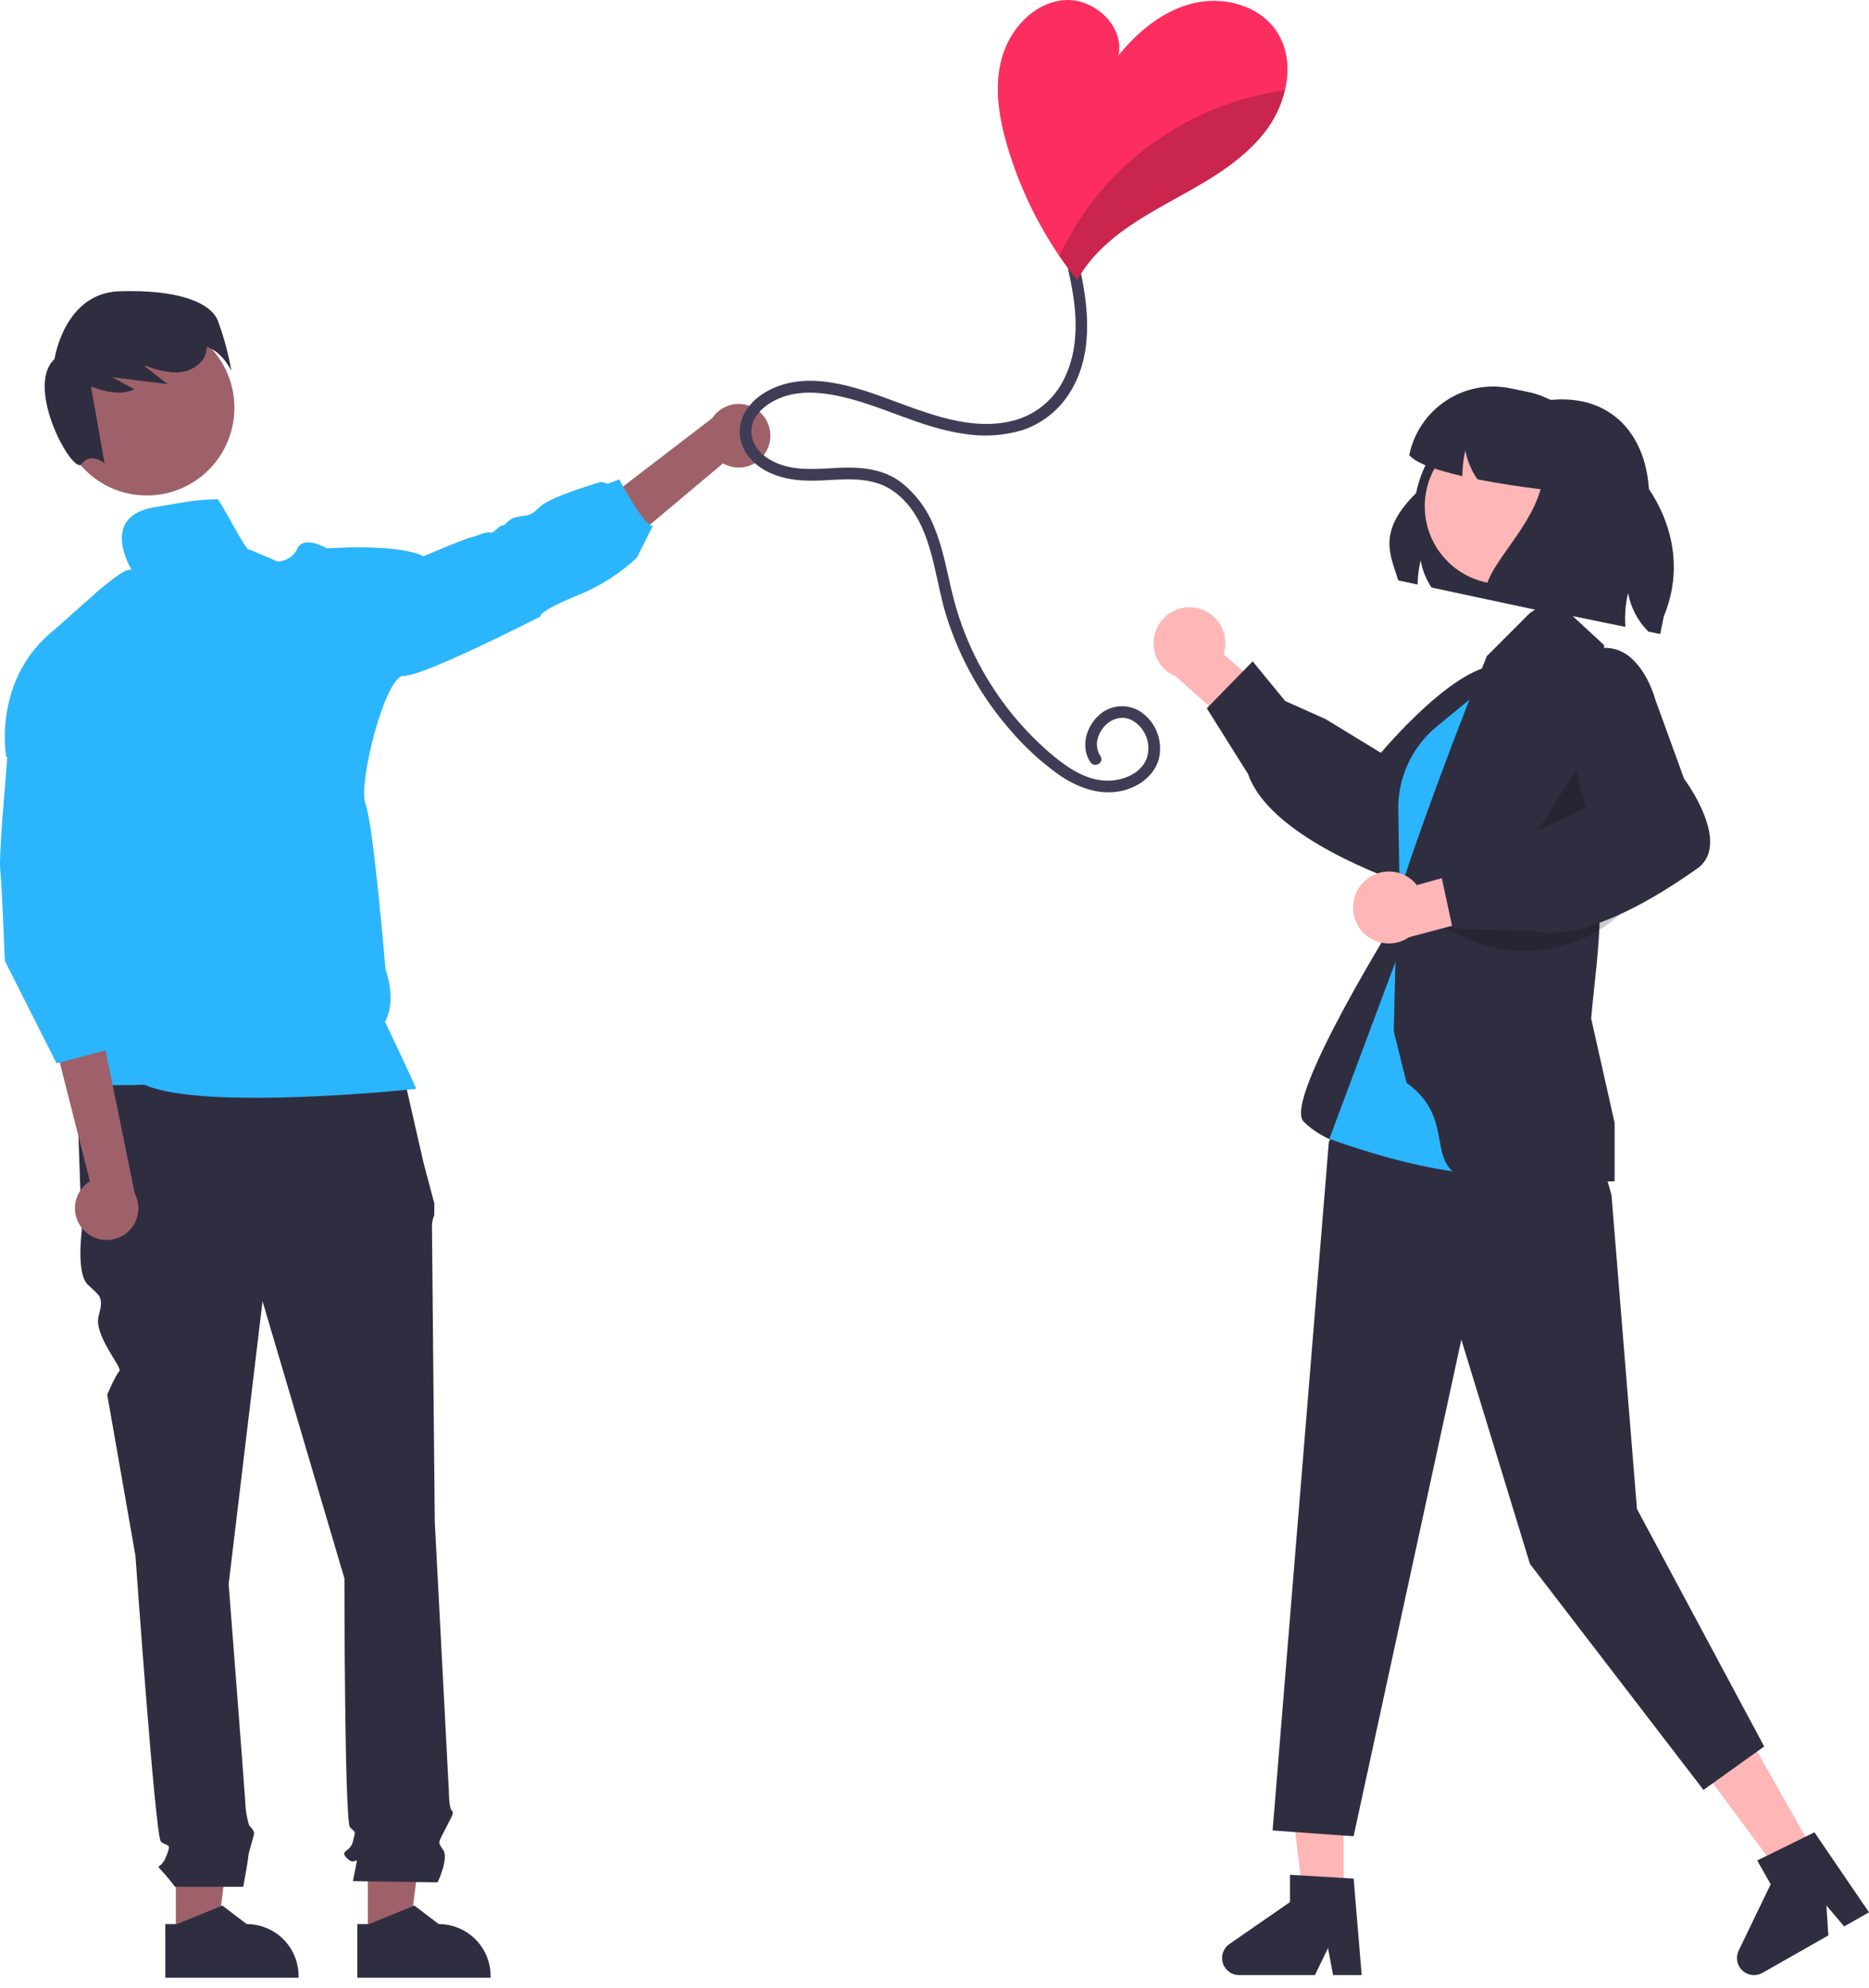 <svg width="126" height="134" viewBox="0 0 126 134" fill="none" xmlns="http://www.w3.org/2000/svg">
<path d="M11.855 130.617L14.641 130.616L15.967 119.851L11.854 119.851L11.855 130.617Z" fill="#9E616A"/>
<path d="M11.144 129.705L11.928 129.705L14.99 128.458L16.631 129.705C17.559 129.705 18.449 130.074 19.105 130.731C19.76 131.388 20.129 132.279 20.129 133.208V133.322L11.144 133.322L11.144 129.705Z" fill="#2F2E41"/>
<path d="M24.8 130.617L27.587 130.616L28.913 119.851L24.8 119.851L24.8 130.617Z" fill="#9E616A"/>
<path d="M24.089 129.705L24.874 129.705L27.936 128.458L29.577 129.705C30.505 129.705 31.394 130.074 32.05 130.731C32.706 131.388 33.074 132.279 33.074 133.208V133.322L24.09 133.322L24.089 129.705Z" fill="#2F2E41"/>
<path d="M27.027 71.7L5.134 72.272L5.515 82.951C5.515 82.951 5.134 85.811 5.896 86.574C6.657 87.337 7.038 87.337 6.657 88.672C6.276 90.007 8.288 92.187 8.044 92.432C7.799 92.676 7.228 94.011 7.228 94.011L9.132 104.881C9.132 104.881 10.465 123.759 10.845 124.141C11.226 124.522 11.607 124.141 11.226 125.094C10.845 126.048 10.465 125.666 10.845 126.048C11.183 126.412 11.501 126.794 11.797 127.192H16.4C16.4 127.192 16.747 125.285 16.747 125.094C16.747 124.904 17.128 123.759 17.128 123.569C17.128 123.378 16.791 123.041 16.791 123.041C16.675 122.653 16.596 122.255 16.557 121.852C16.557 121.471 15.415 106.788 15.415 106.788L17.699 87.718L23.22 106.406C23.22 106.406 23.22 122.806 23.601 123.187C23.982 123.569 23.982 123.378 23.791 124.141C23.601 124.904 22.839 124.713 23.41 125.285C23.982 125.857 24.172 124.904 23.982 125.857L23.791 126.81L29.502 126.892C29.502 126.892 30.264 125.285 29.883 124.713C29.502 124.141 29.525 124.297 29.99 123.361C30.454 122.425 30.645 122.234 30.454 122.043C30.264 121.852 30.264 120.838 30.264 120.838L29.312 102.592C29.312 102.592 29.122 83.332 29.122 82.76C29.107 82.466 29.162 82.172 29.28 81.903V81.126L28.55 78.374L27.027 71.7Z" fill="#2F2E41"/>
<path d="M51.804 30.11C51.699 30.403 51.531 30.669 51.312 30.89C51.093 31.111 50.828 31.281 50.536 31.388C50.245 31.496 49.933 31.538 49.623 31.511C49.313 31.485 49.013 31.39 48.744 31.235L39.24 39.21L38.724 35.312L48.019 28.185C48.309 27.749 48.749 27.434 49.255 27.301C49.762 27.169 50.299 27.226 50.765 27.463C51.232 27.701 51.595 28.101 51.787 28.589C51.978 29.077 51.984 29.618 51.804 30.11Z" fill="#9E616A"/>
<path d="M9.899 33.401C13.159 33.401 15.801 30.754 15.801 27.49C15.801 24.225 13.159 21.578 9.899 21.578C6.64 21.578 3.998 24.225 3.998 27.49C3.998 30.754 6.64 33.401 9.899 33.401Z" fill="#9E616A"/>
<path d="M14.684 21.607C14.134 20.295 11.78 19.516 8.054 19.634C4.328 19.751 3.675 24.202 3.675 24.202C1.623 26.118 4.936 32.1 5.511 31.275C6.086 30.45 7.051 31.23 7.051 31.23L6.131 26.048C7.103 26.422 8.147 26.673 9.061 26.237L7.547 25.427C8.802 25.583 10.056 25.739 11.311 25.896L9.759 24.7C9.796 24.687 9.834 24.674 9.871 24.662C10.494 24.93 11.161 25.082 11.838 25.109C12.629 25.103 13.47 24.732 13.802 24.012C13.89 23.814 13.938 23.601 13.942 23.384C15.033 23.739 15.606 25.02 15.606 25.02C15.399 23.857 15.09 22.715 14.684 21.607Z" fill="#2F2E41"/>
<path d="M14.623 33.665C13.305 33.665 12.457 33.847 10.406 34.193C6.621 34.832 8.887 38.435 8.887 38.435C8.887 38.435 9.059 38.348 8.595 38.435C8.131 38.522 6.549 39.892 6.549 39.892L3.721 42.408C-0.541 45.759 0.413 50.987 0.413 50.987L6.629 57.252L3.906 69.822C3.906 69.822 5.063 71.689 4.464 72.526C3.866 73.363 9.736 73.123 9.736 73.123C13.788 74.931 28.061 73.403 28.061 73.403C27.863 72.885 25.952 68.874 25.952 68.874C26.782 67.438 25.992 65.363 25.992 65.363C25.992 65.363 25.167 55.546 24.64 54.189C24.112 52.832 25.989 45.479 27.223 45.558C28.456 45.638 36.425 41.566 36.425 41.566C36.425 41.566 36.224 41.247 38.855 40.169C40.366 39.575 41.751 38.7 42.938 37.59L44.019 35.428C43.499 35.628 41.746 32.317 41.746 32.317L40.982 32.609L40.539 32.481C40.539 32.481 37.084 33.466 36.377 34.184C35.671 34.902 35.434 34.702 34.796 34.863C34.158 35.024 34.079 35.472 33.878 35.422C33.678 35.372 33.322 35.979 33.043 35.9C32.763 35.821 32.165 36.141 31.767 36.22C31.369 36.299 28.541 37.498 28.541 37.498C26.79 36.611 22.046 36.969 22.046 36.969C22.046 36.969 20.493 36.053 20.053 36.969C19.935 37.23 19.744 37.451 19.505 37.607C19.265 37.762 18.986 37.846 18.701 37.849L16.808 37.038C16.698 37.44 14.634 33.248 14.623 33.665Z" fill="#2BB5FD"/>
<path d="M5.587 82.863C5.381 82.63 5.227 82.355 5.138 82.057C5.049 81.759 5.027 81.445 5.072 81.136C5.117 80.829 5.229 80.534 5.4 80.274C5.571 80.014 5.797 79.795 6.062 79.632L3.381 69.074L7.047 70.481L9.084 80.451C9.328 80.915 9.393 81.452 9.268 81.961C9.143 82.47 8.836 82.915 8.405 83.213C7.974 83.51 7.449 83.638 6.93 83.574C6.411 83.509 5.933 83.256 5.587 82.863Z" fill="#9E616A"/>
<path d="M0.653 48.98L0.322 53.196C0.322 53.196 -0.09 57.828 0.018 58.684C0.126 59.541 0.326 64.771 0.326 64.771L3.816 71.686L7.77 70.63L7.533 67.386L7.77 70.366L8.297 67.725L6.979 63.237L7.77 61.653L7.371 56.335L0.653 48.98Z" fill="#2BB5FD"/>
<path d="M94.264 39.125L95.569 39.405C95.578 38.858 95.646 38.314 95.772 37.782C95.891 38.434 96.141 39.054 96.507 39.606L103.994 41.207L111.181 33.609C111.192 29.811 109.086 26.924 105.31 26.924C105.082 26.924 104.847 26.934 104.608 26.956C102.568 26.614 100.475 27.079 98.769 28.251C97.064 29.424 95.879 31.214 95.465 33.244C92.789 35.884 93.759 37.436 94.264 39.125Z" fill="#2F2E41"/>
<path d="M90.583 127.979H87.868L86.576 117.487H90.584L90.583 127.979Z" fill="#FFB6B6"/>
<path d="M91.799 133.145H89.871L89.528 131.323L88.647 133.145H83.536C83.291 133.145 83.052 133.067 82.855 132.921C82.658 132.776 82.512 132.571 82.439 132.337C82.366 132.103 82.37 131.851 82.45 131.619C82.53 131.387 82.681 131.187 82.883 131.048L86.964 128.224V126.382L91.257 126.638L91.799 133.145Z" fill="#2F2E41"/>
<path d="M122.399 125.019L120.036 126.361L113.744 117.875L117.23 115.894L122.399 125.019Z" fill="#FFB6B6"/>
<path d="M126 128.911L124.324 129.864L123.127 128.449L123.259 130.469L118.814 132.996C118.601 133.117 118.354 133.166 118.111 133.137C117.868 133.109 117.64 133.002 117.461 132.835C117.282 132.667 117.162 132.446 117.117 132.205C117.072 131.964 117.106 131.715 117.212 131.494L119.371 127.021L118.463 125.418L122.323 123.52L126 128.911Z" fill="#2F2E41"/>
<path d="M80.546 40.964C80.894 41.014 81.227 41.14 81.521 41.334C81.815 41.527 82.063 41.782 82.248 42.082C82.432 42.381 82.549 42.718 82.59 43.068C82.631 43.417 82.595 43.772 82.484 44.106L86.64 47.709L85.07 50.773L79.273 45.602C78.725 45.379 78.277 44.962 78.016 44.43C77.754 43.898 77.696 43.288 77.853 42.717C78.01 42.145 78.37 41.651 78.867 41.328C79.363 41.005 79.961 40.875 80.546 40.964Z" fill="#FFB6B6"/>
<path d="M84.138 52.177L81.358 47.748L84.449 44.583L86.644 47.258L89.362 48.473L93.094 50.75C93.836 49.876 99.553 43.297 102.104 45.191C102.41 45.4 102.668 45.673 102.859 45.992C103.05 46.31 103.169 46.666 103.21 47.035C103.39 48.796 101.814 50.587 101.755 50.654L98.385 55.207C98.28 55.493 97.165 58.442 95.425 59.235C95.178 59.354 94.909 59.419 94.635 59.428C94.361 59.437 94.088 59.389 93.834 59.287C89.223 57.487 86.117 55.456 84.73 53.353C84.485 52.987 84.286 52.592 84.138 52.177Z" fill="#2F2E41"/>
<path d="M94.422 61.421C94.422 61.421 86.437 74.161 87.884 75.61C89.33 77.059 91.581 77.439 91.581 77.439L96.563 70.973L94.422 61.421Z" fill="#2F2E41"/>
<path d="M101.482 44.022L97.719 46.572C95.969 47.757 94.654 49.481 93.971 51.483C93.289 53.484 93.276 55.655 93.936 57.664L94.996 60.89L101.482 44.022Z" fill="#2F2E41"/>
<path d="M108.137 78.797L108.64 80.553L110.357 101.72L118.934 117.732L114.84 120.66L103.144 105.43L98.518 90.307L91.253 123.785L85.794 123.394L89.585 76.978L96.779 63.913L108.137 78.797Z" fill="#2F2E41"/>
<path d="M102.122 44.663L96.884 48.951C95.734 49.892 94.907 51.169 94.516 52.603C94.339 53.255 94.254 53.928 94.266 54.603L94.422 63.914L89.62 76.769C89.62 76.769 102.639 81.696 104.375 77.349C106.111 73.002 102.122 44.663 102.122 44.663Z" fill="#2BB5FD"/>
<path d="M94.828 73.002L93.96 69.524L94.172 60.871C94.189 60.369 96.864 52.544 100.236 44.231L103.137 41.326L104.701 40.307L108.143 43.489C108.143 43.489 107.705 52.201 107.847 61.12C107.886 63.588 107.453 66.469 107.269 68.655L108.85 75.695V79.613L108.747 79.634C108.645 79.655 107.06 79.606 100.556 79.606C95.167 79.606 98.754 75.778 94.828 73.002Z" fill="#2F2E41"/>
<path opacity="0.2" d="M106.684 51.258L107.475 56.201L102.122 58.413L106.684 51.258Z" fill="black"/>
<path d="M101.292 39.379C104.186 39.379 106.533 37.028 106.533 34.129C106.533 31.23 104.186 28.88 101.292 28.88C98.398 28.88 96.051 31.23 96.051 34.129C96.051 37.028 98.398 39.379 101.292 39.379Z" fill="#FFB6B6"/>
<path opacity="0.2" d="M110.073 60.764C108.679 62.381 106.787 63.489 104.695 63.913C102.603 64.336 100.431 64.051 98.518 63.103L97.377 62.538L110.073 60.764Z" fill="black"/>
<path d="M91.837 59.556C92.071 59.293 92.359 59.084 92.682 58.945C93.005 58.806 93.354 58.739 93.706 58.75C94.057 58.761 94.402 58.848 94.716 59.007C95.03 59.165 95.305 59.391 95.523 59.668L100.814 58.18L102.501 61.18L94.999 63.176C94.511 63.511 93.917 63.656 93.33 63.581C92.742 63.507 92.203 63.219 91.813 62.773C91.423 62.327 91.21 61.753 91.215 61.16C91.219 60.567 91.44 59.996 91.837 59.556Z" fill="#FFB6B6"/>
<path d="M103.157 62.732L97.936 62.615L97.003 58.288L100.441 57.927L102.951 56.324L106.905 54.461C106.585 53.358 104.255 44.954 107.239 43.866C107.582 43.725 107.951 43.66 108.321 43.676C108.692 43.692 109.054 43.788 109.384 43.957C110.951 44.777 111.575 47.082 111.597 47.168L113.533 52.494C113.714 52.739 115.556 55.297 115.258 57.188C115.22 57.46 115.127 57.721 114.983 57.955C114.84 58.188 114.65 58.39 114.424 58.546C110.383 61.408 106.98 62.885 104.464 62.885C104.024 62.888 103.585 62.837 103.157 62.732Z" fill="#2F2E41"/>
<path d="M95.007 30.676C95.427 31.223 96.872 31.706 98.589 32.096C98.586 32.06 98.586 32.025 98.586 31.989C98.595 31.442 98.663 30.898 98.789 30.366C98.908 31.017 99.158 31.638 99.524 32.19C99.551 32.231 99.579 32.272 99.609 32.313C101.082 32.604 102.639 32.83 103.86 32.981C103.02 36.008 99.804 38.491 100.152 40.331L109.577 42.26C109.519 41.495 109.581 40.726 109.758 39.98C109.939 40.964 110.415 41.87 111.124 42.576L111.925 42.74L112.163 41.562C114.231 36.587 111.349 31.495 106.627 28.86C105.785 27.596 104.477 26.717 102.99 26.416L101.814 26.174C101.072 26.022 100.307 26.018 99.564 26.162C98.82 26.305 98.112 26.595 97.48 27.013C96.848 27.431 96.304 27.97 95.88 28.598C95.456 29.227 95.159 29.933 95.007 30.676Z" fill="#2F2E41"/>
<path d="M72.774 17.968C73.426 20.838 73.736 24.092 71.996 26.66C71.257 27.762 70.172 28.585 68.913 29C67.639 29.378 66.295 29.461 64.984 29.242C62.017 28.83 59.38 27.282 56.462 26.681C55.175 26.416 53.808 26.328 52.569 26.838C51.64 27.221 50.662 27.99 50.657 29.087C50.653 30.213 51.629 30.96 52.601 31.307C53.897 31.769 55.243 31.59 56.588 31.532C58.035 31.469 59.512 31.6 60.714 32.488C61.749 33.297 62.542 34.374 63.008 35.603C63.613 37.073 63.858 38.653 64.245 40.186C64.59 41.565 65.079 42.903 65.703 44.179C66.927 46.681 68.643 48.91 70.749 50.731C71.787 51.626 73.049 52.538 74.467 52.62C75.561 52.684 76.89 52.223 77.312 51.114C77.469 50.634 77.453 50.115 77.269 49.647C77.084 49.178 76.742 48.788 76.301 48.545C75.363 48.071 74.342 48.747 74.04 49.675C73.96 49.888 73.932 50.118 73.959 50.345C73.985 50.571 74.064 50.788 74.19 50.978C74.474 51.403 73.79 51.8 73.507 51.378C72.852 50.399 73.194 49.083 73.997 48.298C74.389 47.898 74.912 47.655 75.47 47.613C76.028 47.572 76.582 47.734 77.028 48.072C77.492 48.426 77.843 48.907 78.037 49.458C78.232 50.009 78.261 50.604 78.123 51.172C77.786 52.39 76.59 53.166 75.396 53.358C73.921 53.595 72.502 53.014 71.312 52.176C70.118 51.312 69.032 50.308 68.078 49.184C66.139 46.95 64.681 44.339 63.796 41.514C62.925 38.72 62.862 35.03 60.276 33.143C58.945 32.172 57.314 32.28 55.754 32.369C54.376 32.447 53.033 32.433 51.769 31.809C50.726 31.293 49.884 30.341 49.867 29.128C49.849 27.904 50.717 26.919 51.739 26.361C54.441 24.888 57.684 26.076 60.338 27.061C63.007 28.051 66.054 29.213 68.89 28.171C70.199 27.662 71.253 26.653 71.82 25.366C72.507 23.907 72.605 22.252 72.446 20.669C72.353 19.831 72.207 18.999 72.011 18.179C71.898 17.683 72.661 17.471 72.774 17.968Z" fill="#3F3D56"/>
<path d="M67.927 9.917C68.709 12.533 69.888 15.012 71.422 17.268C71.802 17.822 72.201 18.363 72.619 18.889C72.944 18.297 73.338 17.746 73.792 17.247C75.387 15.491 77.525 14.342 79.599 13.191C81.673 12.04 83.779 10.805 85.245 8.938C85.903 8.098 86.374 7.126 86.626 6.089C86.958 4.682 86.832 3.214 86.012 2.039C84.821 0.331 82.446 -0.271 80.427 0.222C78.405 0.716 76.713 2.123 75.4 3.739C75.83 1.754 73.739 -0.163 71.718 0.011C69.696 0.188 68.075 1.957 67.537 3.916C66.997 5.872 67.347 7.969 67.927 9.917Z" fill="#FC2E5F"/>
<g opacity="0.2">
<path d="M71.422 17.268C71.802 17.822 72.201 18.363 72.619 18.889C72.944 18.297 73.338 17.746 73.792 17.247C75.386 15.491 77.524 14.342 79.599 13.191C81.673 12.04 83.779 10.804 85.245 8.938C85.902 8.097 86.373 7.126 86.626 6.089C81.963 6.736 77.677 9.013 74.527 12.518C73.266 13.941 72.22 15.541 71.422 17.268Z" fill="black"/>
</g>
</svg>
